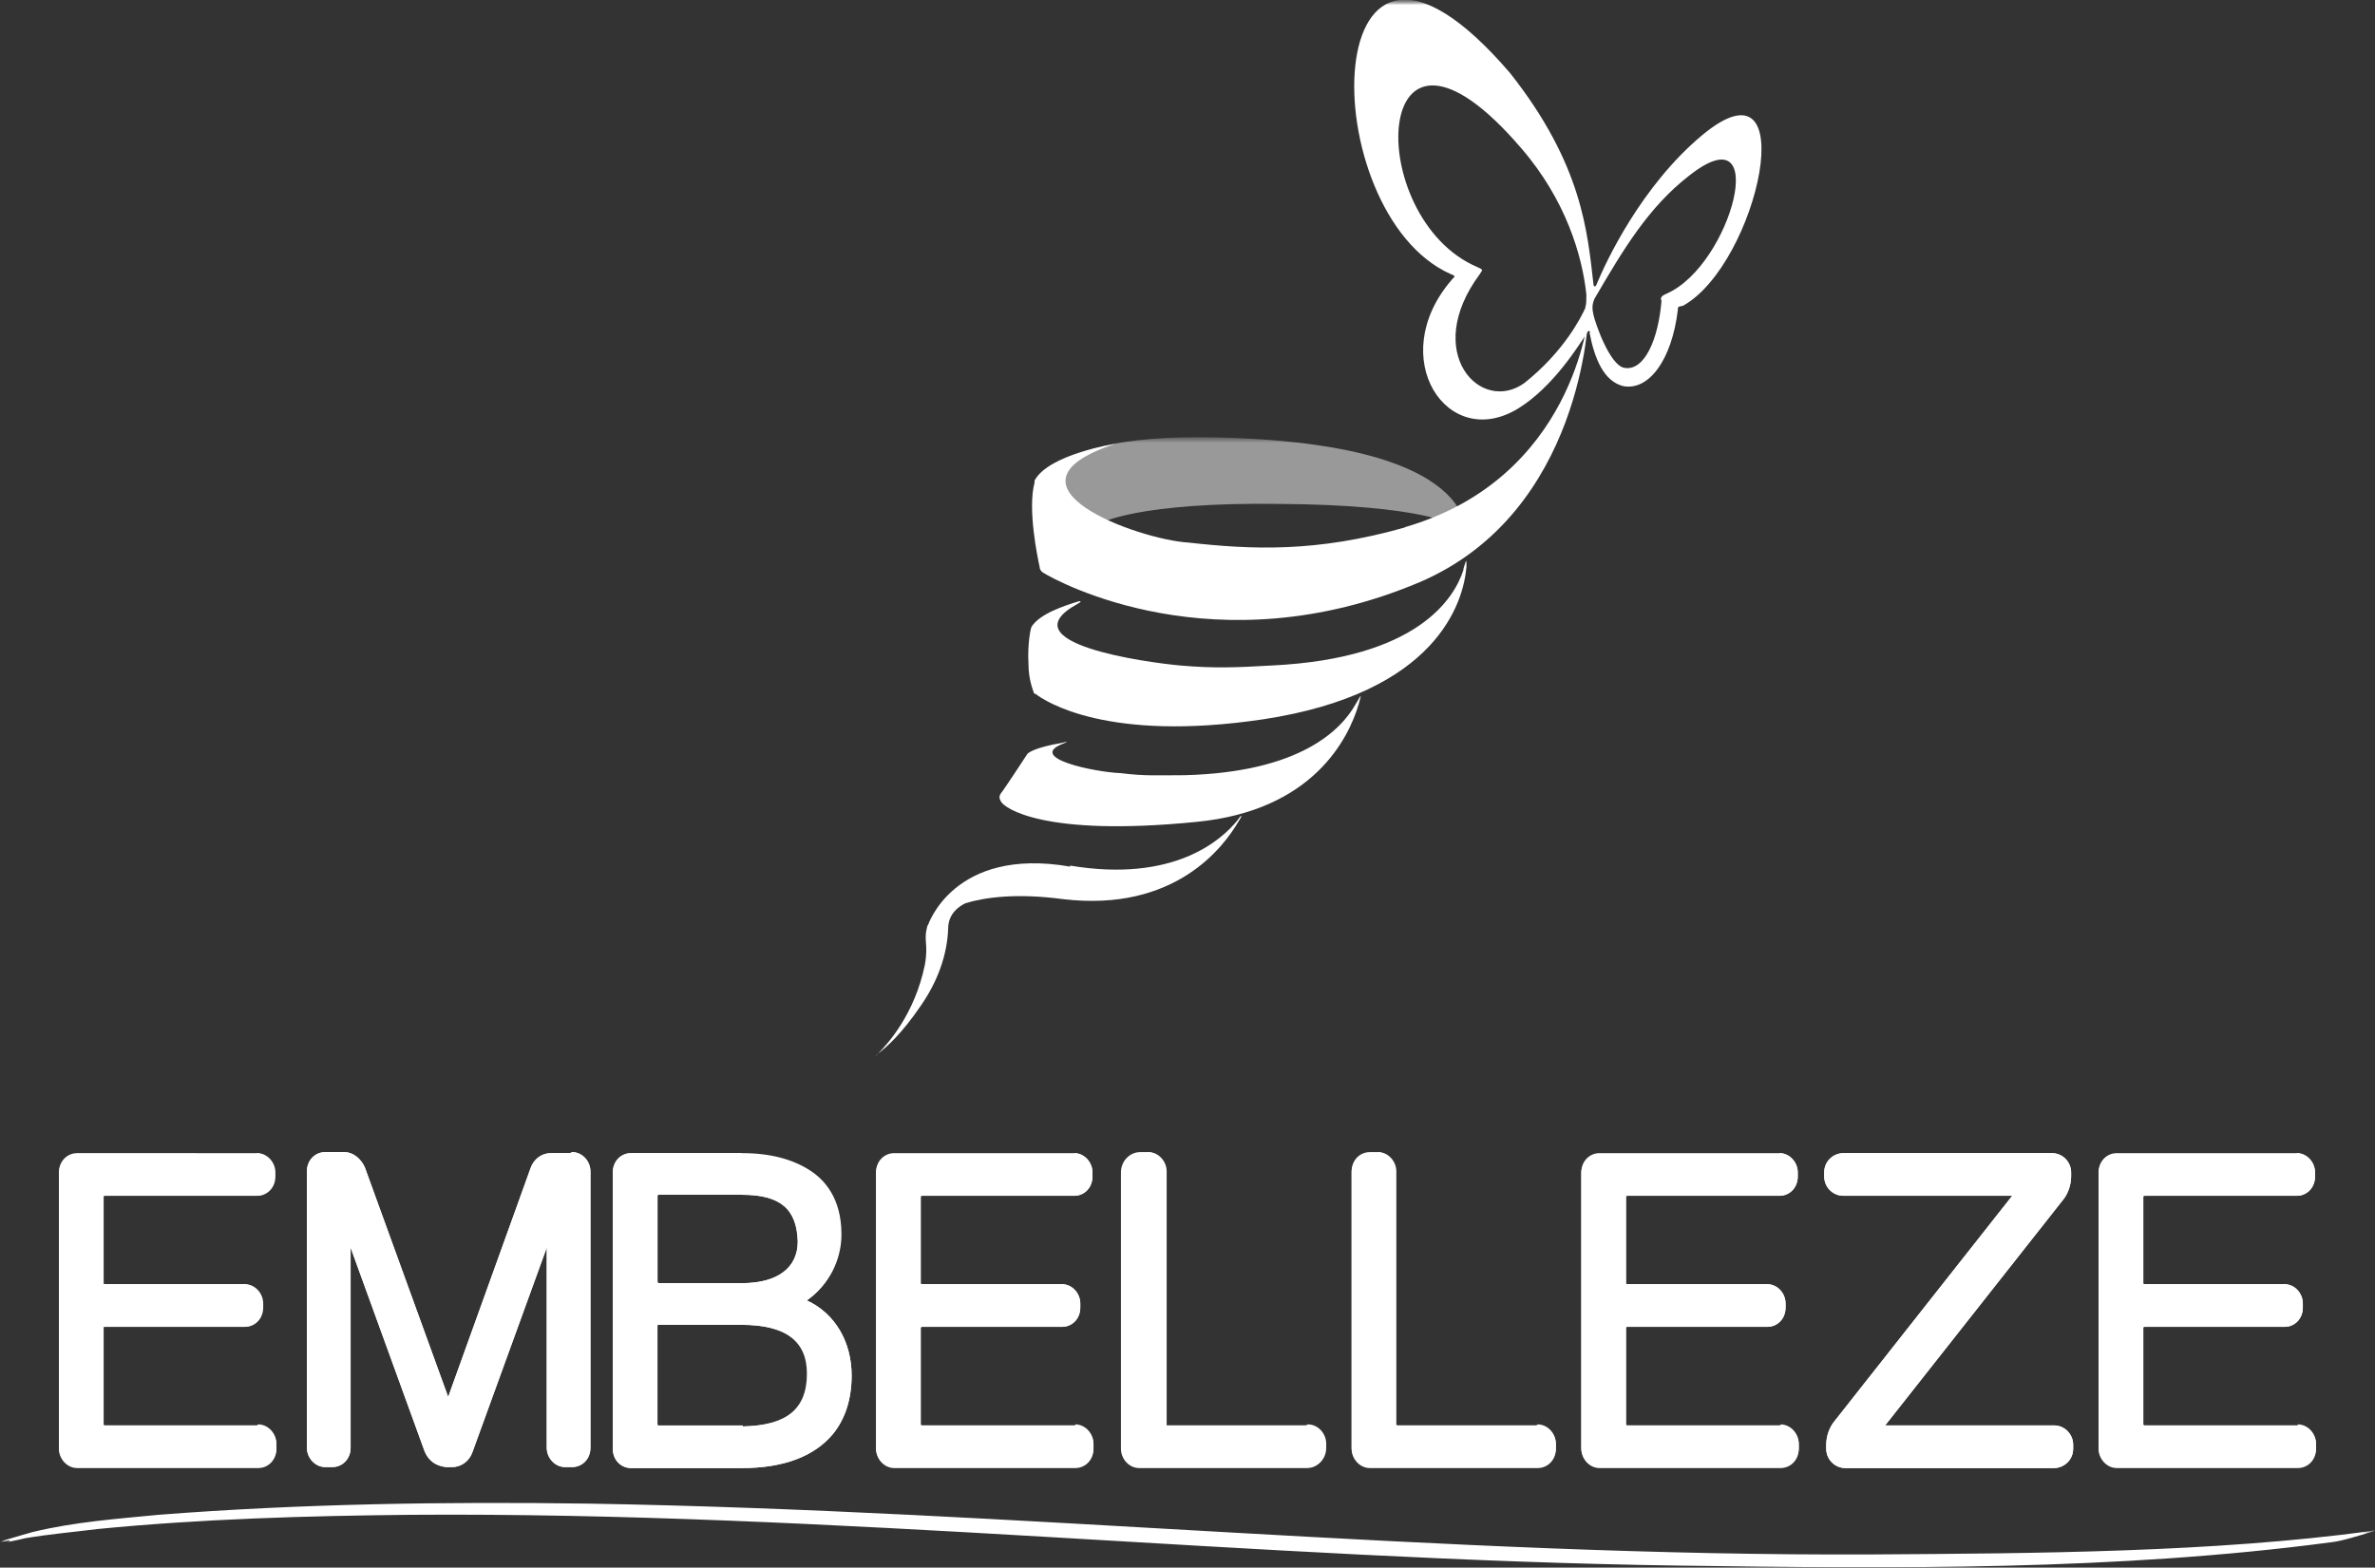 <?xml version="1.0" encoding="UTF-8"?>
<svg id="Layer_1" data-name="Layer 1" xmlns="http://www.w3.org/2000/svg" xmlns:xlink="http://www.w3.org/1999/xlink" version="1.1" viewBox="0 0 233.7 154.3">
  <rect x="0" y="0" width="233.7" height="154.3" fill="#333333" stroke="none"/>
  <defs>
    <style>
      .cls-1 {
        mask: url(#mask);
      }

      .cls-2 {
        opacity: .5;
      }

      .cls-3 {
        fill-rule: evenodd;
      }

      .cls-3, .cls-4 {
        fill: #fff;
        stroke-width: 0px;
      }

      .cls-5 {
        mask: url(#mask-2);
      }

      .cls-6 {
        mask: url(#mask-1);
      }
    </style>
    <mask id="mask" x="0" y="0" width="233.7" height="175.2" maskUnits="userSpaceOnUse">
      <g id="mask0_103_498" data-name="mask0 103 498">
        <g id="clippath">
          <path id="Vector" class="cls-4" d="M233.7,0H0v175.2h233.7V0Z"/>
        </g>
      </g>
    </mask>
    <mask id="mask-1" x="0" y="0" width="233.7" height="175.2" maskUnits="userSpaceOnUse">
      <g id="mask1_103_498" data-name="mask1 103 498">
        <g id="clippath-1">
          <path id="Vector_2" data-name="Vector 2" class="cls-4" d="M233.7,0H0v175.2h233.7V0Z"/>
        </g>
      </g>
    </mask>
    <mask id="mask-2" x="102.5" y="43.1" width="41.9" height="11.1" maskUnits="userSpaceOnUse">
      <g id="mask2_103_498" data-name="mask2 103 498">
        <g id="clippath-2">
          <path id="Vector_3" data-name="Vector 3" class="cls-4" d="M144.3,43.1h-41.9v11.1h41.9v-11.1Z"/>
        </g>
      </g>
    </mask>
  </defs>
  <g id="Clip_path_group" data-name="Clip path group">
    <g class="cls-1">
      <g id="Group">
        <g id="Clip_path_group_2" data-name="Clip path group_2">
          <g class="cls-6">
            <g id="Group_2" data-name="Group 2">
              <g id="Group_3" data-name="Group 3" class="cls-2">
                <g id="Clip_path_group_3" data-name="Clip path group_3">
                  <g class="cls-5">
                    <g id="Group_4" data-name="Group 4">
                      <path id="Vector_4" data-name="Vector 4" class="cls-4" d="M144.2,53.8s3.1-9.2-20.8-10.6c-22.3-1.3-20.9,5.4-20.9,5.4,0,0,3.1,1.7,5.8,2.9,0,0,3.6-2.1,17.7-1.9,14.1.1,17.1,2.1,17.1,2.1,0,0-.7,3.7,1.2,2.2"/>
                    </g>
                  </g>
                </g>
              </g>
              <path id="Vector_5" data-name="Vector 5" class="cls-4" d="M105.3,85.3c-11.5-2-14,5.8-14,5.8,0,0,0,0,0-.1h0c-.5,1.6.1,1.8-.3,4-1,4.8-3.6,7.7-4.6,8.7-.3.3-.2.3,0,0,.8-.6,2.3-1.9,4.2-4.7,1.6-2.3,2.6-4.9,2.7-7.6,0-1.5,1.1-2.2,1.7-2.5,2-.6,5.1-1,9.6-.4,11,1.3,15.8-5.1,17.3-7.7.4-.6.3-.7-.1-.1-1.6,2-6.3,6.2-16.5,4.5"/>
              <path id="Vector_6" data-name="Vector 6" class="cls-4" d="M116.6,76.3c-2.5,0-4,.1-6.3-.2-2.6-.1-9.3-1.5-5.7-2.9.3-.1.6-.3,0-.1-1.2.2-3,.6-3.5,1.1,0,0-2.1,3.2-2.4,3.6-.3.4-.5.6-.2,1.1.3.6,4.1,3.5,19.2,2,11.5-1.1,15-8.2,16-11.6.3-1.1.3-1-.3,0-1.4,2.5-5.4,6.7-16.8,7"/>
              <path id="Vector_7" data-name="Vector 7" class="cls-4" d="M144,56.1c-.9,2.8-4.5,8.7-18.8,9.4-3.5.2-5.7.3-9.1,0-3.3-.3-17.2-2.2-10-6.1.2-.1.4-.3,0-.2-1.3.4-3.8,1.2-4.6,2.5-.1.2-.4,1.7-.3,3.6,0,1.5.4,2.5.5,2.8,0,0,0,.2.2.2.9.7,7,4.8,22.4,2.5,17.1-2.6,19.7-11.5,20-15,0-.8,0-.8-.3.2"/>
              <path id="Vector_8" data-name="Vector 8" class="cls-4" d="M138.3,51.9c-8.8,2.5-15.1,2.2-21.4,1.5-4.9-.3-19.6-5.6-7.2-9.7,0,0-6.5,1-7.9,3.6,0,0,0,.2,0,.2-.7,2.6.3,7.4.5,8.3,0,.4.4.6.4.6,1.3.8,16.9,9.4,37,.9,16.1-6.9,16.6-26.3,16.6-26.3,0,0-1.4,16.1-18.1,20.9"/>
              <path id="Vector_9" data-name="Vector 9" class="cls-3" d="M156.4,32.7c.5,2.6,1.4,4.8,3.3,5.3,2.5.5,4.8-2.5,5.4-7.5,0-.4.1-.3.5-.4,7.4-4.1,12-25.2,1.9-16.8-6,5-9.5,12.5-10.4,14.7-.1.3-.3.2-.3,0-.6-5.2-1.1-11.8-8.2-20.8-19.2-22.4-19.5,13.8-5.8,19.8.6.2.2.3,0,.6-6.5,7.6-.4,16.9,6.6,12.6,3.4-2.1,5.9-6.1,6.8-7.5,0-.1.2-.2.3,0M156,30.3c-.4.9-2.1,4.3-6,7.4-4.3,3.1-10.1-3-4.4-10.7.3-.5.4-.4-.2-.7-11.4-4.8-10.6-29.1,4.3-11.7,4.4,5.1,6,10.6,6.4,14.4,0,.4,0,1-.1,1.2ZM163.5,29.5c-.3,3.9-1.7,7.1-3.7,6.7-1.4-.3-2.8-4.3-3-5.2-.1-.5-.2-.9.1-1.6,2.8-4.8,5.3-9,9.3-12.1,8.2-6.5,4.2,8.8-2.2,11.6-.4.2-.5.2-.6.6"/>
              <path id="Vector_10" data-name="Vector 10" class="cls-4" d="M79.5,127.9c2-1.4,3.3-3.8,3.3-6.4,0-3.6-1.7-5.4-3.1-6.3-1.7-1.1-3.9-1.7-6.7-1.7h-10.9c-1,0-1.8.8-1.8,1.9v27.2c0,1.1.8,1.9,1.8,1.9h10.9c4.2,0,7.2-1.2,9-3.4,1.2-1.5,1.8-3.4,1.8-5.7,0-3.3-1.6-6.1-4.4-7.4M73.1,140.3h-8.4c0,0-.1,0-.1-.1v-9.7c0,0,0-.1.1-.1h8.2c4.4,0,6.5,1.6,6.5,4.8,0,3.5-2,5.1-6.3,5.2ZM73,126.3h-8.2c0,0-.1,0-.1-.2v-8.4c0,0,0-.1.1-.1h8.2c3.8,0,5.4,1.4,5.5,4.6,0,2.6-2,4.1-5.5,4.1Z"/>
              <path id="Vector_11" data-name="Vector 11" class="cls-4" d="M73,114.2c2.6,0,4.8.5,6.3,1.6,1.3.8,2.8,2.5,2.8,5.7,0,2.4-1.1,4.6-3,5.8l-1.1.8,1.2.6c2.5,1.2,3.9,3.6,3.9,6.7,0,2.1-.6,3.9-1.6,5.3-1.6,2.1-4.5,3.1-8.4,3.1h-10.9c-.6,0-1-.5-1-1.1v-27.2c0-.6.5-1.1,1-1.1h10.9ZM64.8,127.1h8.2c3.9,0,6.2-1.8,6.2-4.9,0-3.6-2-5.3-6.2-5.4h-8.2c-.5,0-.9.4-.9.9v8.4c0,.5.4.9.9.9M64.8,141.1h8.4c4.7,0,7.1-2,7.1-5.9,0-3.6-2.5-5.5-7.3-5.5h-8.2c-.5,0-.9.4-.9.9v9.7c0,.5.4.9.9.9ZM73,113.5h-10.9c-1,0-1.8.8-1.8,1.9v27.2c0,1.1.8,1.9,1.8,1.9h10.9c4.2,0,7.2-1.2,9-3.4,1.2-1.5,1.8-3.5,1.8-5.7,0-3.3-1.6-6.1-4.4-7.4,2-1.4,3.3-3.8,3.3-6.4,0-3.6-1.7-5.4-3.1-6.3-1.7-1.1-3.9-1.7-6.7-1.7ZM64.8,126.3c0,0-.1,0-.1-.2v-8.4c0,0,0-.1.1-.1h8.2c3.8,0,5.4,1.4,5.5,4.6,0,2.6-2,4.1-5.5,4.1h-8.2ZM64.8,140.3c0,0-.1,0-.1-.1v-9.7c0,0,0-.1.1-.1h8.2c4.4,0,6.5,1.6,6.5,4.8,0,3.5-2,5.1-6.3,5.2h-8.4,0Z"/>
              <path id="Vector_12" data-name="Vector 12" class="cls-4" d="M25.3,140.3h-15.1c0,0-.1,0-.1-.1v-9.5c0,0,0-.1.1-.1h13.8c1,0,1.8-.8,1.8-1.9v-.4c0-1-.8-1.9-1.8-1.9h-13.8c0,0-.1,0-.1-.1v-8.5c0,0,0-.1.1-.1h15c1,0,1.8-.8,1.8-1.9v-.4c0-1-.8-1.9-1.8-1.9H7.6c-1,0-1.8.8-1.8,1.9v27.1c0,1,.8,1.9,1.8,1.9h17.8c1,0,1.8-.8,1.8-1.9v-.4c0-1-.8-1.9-1.8-1.9"/>
              <path id="Vector_13" data-name="Vector 13" class="cls-4" d="M25.2,114.3c.6,0,1.1.5,1.1,1.1v.4c0,.6-.5,1.1-1.1,1.1h-15c-.5,0-.9.4-.9.9v8.5c0,.5.4.9.9.9h13.8c.6,0,1.1.5,1.1,1.1v.4c0,.6-.5,1.1-1.1,1.1h-13.8c-.5,0-.9.4-.9.9v9.5c0,.5.4.9.9.9h15.1c.6,0,1.1.5,1.1,1.1v.4c0,.6-.5,1.1-1.1,1.1H7.6c-.6,0-1.1-.5-1.1-1.1v-27.1c0-.6.5-1.1,1.1-1.1h17.7ZM25.2,113.6H7.6c-1,0-1.8.8-1.8,1.9v27.1c0,1,.8,1.9,1.8,1.9h17.8c1,0,1.8-.8,1.8-1.9v-.4c0-1-.8-1.9-1.8-1.9h-15.1c0,0-.1,0-.1-.1v-9.5c0-.1,0-.1.1-.1h13.8c1,0,1.8-.8,1.8-1.9v-.4c0-1-.8-1.9-1.8-1.9h-13.8c0,0-.1,0-.1-.1v-8.5c0,0,0-.1.1-.1h15c1,0,1.8-.8,1.8-1.9v-.4c0-1-.8-1.9-1.8-1.9"/>
              <path id="Vector_14" data-name="Vector 14" class="cls-4" d="M56.1,113.5h-1.9c-.9,0-1.7.6-2,1.5l-8.1,22.5-8.2-22.6c-.4-.9-1.2-1.5-2-1.5h-1.9c-1,0-1.8.8-1.8,1.9v27.2c0,1,.8,1.9,1.8,1.9h.7c1,0,1.8-.8,1.8-1.9v-19.7l7.3,20.1c.4.9,1.1,1.4,2.1,1.5h.6c.9,0,1.7-.6,2-1.5l7.3-20.1v19.7c0,1,.8,1.9,1.8,1.9h.7c1,0,1.8-.8,1.8-1.9v-27.2c0-1-.8-1.9-1.8-1.9"/>
              <path id="Vector_15" data-name="Vector 15" class="cls-4" d="M33.7,114.2c.6,0,1.1.4,1.3,1l8.2,22.6.7,2,.7-2,8.1-22.5c.2-.6.8-1,1.3-1h1.9c.5,0,1,.5,1,1.1v27.2c0,.6-.4,1.1-1,1.1h-.7c-.6,0-1-.5-1-1.1v-24.1l-1.5,4.1-7.3,20.1c-.2.6-.8,1-1.3,1h-.6c-.6,0-1.1-.4-1.4-1l-7.3-20.1-1.5-4.1v24.1c0,.6-.4,1.1-1,1.1h-.7c-.6,0-1-.5-1-1.1v-27.2c0-.6.4-1.1,1-1.1h1.9ZM56.1,113.5h-1.9c-.9,0-1.7.6-2,1.5l-8.1,22.5-8.2-22.6c-.4-.9-1.2-1.5-2-1.5h-1.9c-1,0-1.8.8-1.8,1.9v27.2c0,1,.8,1.9,1.8,1.9h.7c1,0,1.8-.8,1.8-1.9v-19.7l7.3,20.1c.4.9,1.1,1.4,2.1,1.5h.6c.9,0,1.7-.6,2-1.5l7.3-20.1v19.7c0,1,.8,1.9,1.8,1.9h.7c1,0,1.8-.8,1.8-1.9v-27.2c0-1-.8-1.9-1.8-1.9"/>
              <path id="Vector_16" data-name="Vector 16" class="cls-4" d="M128.5,140.3h-13.8s0,0,0-.1v-24.9c0-1-.8-1.9-1.8-1.9h-.7c-1,0-1.8.8-1.8,1.9v27.2c0,1,.8,1.9,1.8,1.9h16.5c1,0,1.8-.8,1.8-1.9v-.4c0-1-.8-1.9-1.8-1.9Z"/>
              <path id="Vector_17" data-name="Vector 17" class="cls-4" d="M112.8,114.2c.6,0,1.1.5,1.1,1.1v24.9c0,.5.4.9.9.9h13.8c.6,0,1.1.5,1.1,1.1v.4c0,.6-.5,1.1-1.1,1.1h-16.5c-.6,0-1.1-.5-1.1-1.1v-27.2c0-.6.5-1.1,1.1-1.1h.7ZM112.8,113.5h-.7c-1,0-1.8.8-1.8,1.9v27.2c0,1,.8,1.9,1.8,1.9h16.5c1,0,1.8-.8,1.8-1.9v-.4c0-1-.8-1.9-1.8-1.9h-13.8s0,0,0-.1v-24.9c0-1-.8-1.9-1.8-1.9Z"/>
              <path id="Vector_18" data-name="Vector 18" class="cls-4" d="M202.1,140.3h-16.6l17.5-22.2c.5-.6.8-1.5.8-2.3v-.4c0-1-.8-1.9-1.9-1.9h-20.5c-1,0-1.9.8-1.9,1.9v.4c0,1,.8,1.9,1.9,1.9h16.6l-17.5,22.2c-.5.6-.8,1.5-.8,2.3v.4c0,1,.8,1.9,1.9,1.9h20.5c1,0,1.9-.8,1.9-1.9v-.4c0-1-.8-1.9-1.9-1.9"/>
              <path id="Vector_19" data-name="Vector 19" class="cls-4" d="M201.9,114.2c.6,0,1.1.5,1.1,1.1v.4c0,.6-.3,1.4-.6,1.9l-17.5,22.2-1,1.2h18.2c.6,0,1.1.5,1.1,1.1v.4c0,.6-.5,1.1-1.1,1.1h-20.5c-.6,0-1.1-.5-1.1-1.1v-.4c0-.6.3-1.4.6-1.9l17.5-22.2,1-1.2h-18.2c-.6,0-1.1-.5-1.1-1.1v-.4c0-.6.5-1.1,1.1-1.1h20.5ZM201.9,113.5h-20.5c-1,0-1.9.8-1.9,1.9v.4c0,1,.8,1.9,1.9,1.9h16.6l-17.5,22.2c-.5.6-.8,1.5-.8,2.3v.4c0,1,.8,1.9,1.9,1.9h20.5c1,0,1.9-.8,1.9-1.9v-.4c0-1-.8-1.9-1.9-1.9h-16.6l17.5-22.2c.5-.6.8-1.5.8-2.3v-.4c0-1-.8-1.9-1.9-1.9"/>
              <path id="Vector_20" data-name="Vector 20" class="cls-4" d="M226.1,140.3h-15.1c0,0-.1,0-.1-.1v-9.5c0,0,0-.1.1-.1h13.8c1,0,1.8-.8,1.8-1.9v-.4c0-1-.8-1.9-1.8-1.9h-13.8c0,0-.1,0-.1-.1v-8.5c0,0,0-.1.1-.1h15c1,0,1.8-.8,1.8-1.9v-.4c0-1-.8-1.9-1.8-1.9h-17.7c-1,0-1.8.8-1.8,1.9v27.1c0,1,.8,1.9,1.8,1.9h17.8c1,0,1.8-.8,1.8-1.9v-.4c0-1-.8-1.9-1.8-1.9"/>
              <path id="Vector_21" data-name="Vector 21" class="cls-4" d="M226,114.3c.6,0,1.1.5,1.1,1.1v.4c0,.6-.5,1.1-1.1,1.1h-15c-.5,0-.9.4-.9.9v8.5c0,.5.4.9.9.9h13.8c.6,0,1.1.5,1.1,1.1v.4c0,.6-.5,1.1-1.1,1.1h-13.8c-.5,0-.9.4-.9.9v9.5c0,.5.4.9.9.9h15.1c.6,0,1.1.5,1.1,1.1v.4c0,.6-.5,1.1-1.1,1.1h-17.8c-.6,0-1.1-.5-1.1-1.1v-27.1c0-.6.5-1.1,1.1-1.1h17.7ZM226,113.6h-17.7c-1,0-1.8.8-1.8,1.9v27.1c0,1,.8,1.9,1.8,1.9h17.8c1,0,1.8-.8,1.8-1.9v-.4c0-1-.8-1.9-1.8-1.9h-15.1c0,0-.1,0-.1-.1v-9.5c0-.1,0-.1.1-.1h13.8c1,0,1.8-.8,1.8-1.9v-.4c0-1-.8-1.9-1.8-1.9h-13.8c0,0-.1,0-.1-.1v-8.5c0,0,0-.1.1-.1h15c1,0,1.8-.8,1.8-1.9v-.4c0-1-.8-1.9-1.8-1.9"/>
              <path id="Vector_22" data-name="Vector 22" class="cls-4" d="M105.8,140.3h-15.1c0,0-.1,0-.1-.1v-9.5c0,0,0-.1.1-.1h13.8c1,0,1.8-.8,1.8-1.9v-.4c0-1-.8-1.9-1.8-1.9h-13.8c0,0-.1,0-.1-.1v-8.5c0,0,0-.1.1-.1h15c1,0,1.8-.8,1.8-1.9v-.4c0-1-.8-1.9-1.8-1.9h-17.7c-1,0-1.8.8-1.8,1.9v27.1c0,1,.8,1.9,1.8,1.9h17.8c1,0,1.8-.8,1.8-1.9v-.4c0-1-.8-1.9-1.8-1.9"/>
              <path id="Vector_23" data-name="Vector 23" class="cls-4" d="M105.7,114.3c.6,0,1.1.5,1.1,1.1v.4c0,.6-.5,1.1-1.1,1.1h-15c-.5,0-.9.4-.9.9v8.5c0,.5.4.9.9.9h13.8c.6,0,1.1.5,1.1,1.1v.4c0,.6-.5,1.1-1.1,1.1h-13.8c-.5,0-.9.4-.9.9v9.5c0,.5.4.9.9.9h15.1c.6,0,1.1.5,1.1,1.1v.4c0,.6-.5,1.1-1.1,1.1h-17.8c-.6,0-1.1-.5-1.1-1.1v-27.1c0-.6.5-1.1,1.1-1.1h17.7,0ZM105.7,113.6h-17.7c-1,0-1.8.8-1.8,1.9v27.1c0,1,.8,1.9,1.8,1.9h17.8c1,0,1.8-.8,1.8-1.9v-.4c0-1-.8-1.9-1.8-1.9h-15.1c0,0-.1,0-.1-.1v-9.5c0,0,0-.1.1-.1h13.8c1,0,1.8-.8,1.8-1.9v-.4c0-1-.8-1.9-1.8-1.9h-13.8c0,0-.1,0-.1-.1v-8.5c0,0,0-.1.1-.1h15c1,0,1.8-.8,1.8-1.9v-.4c0-1-.8-1.9-1.8-1.9"/>
              <path id="Vector_24" data-name="Vector 24" class="cls-4" d="M175.2,140.3h-15.1c0,0-.1,0-.1-.1v-9.5c0,0,0-.1.1-.1h13.8c1,0,1.8-.8,1.8-1.9v-.4c0-1-.8-1.9-1.8-1.9h-13.8c0,0-.1,0-.1-.1v-8.5c0,0,0-.1.1-.1h15c1,0,1.8-.8,1.8-1.9v-.4c0-1-.8-1.9-1.8-1.9h-17.7c-1,0-1.8.8-1.8,1.9v27.1c0,1,.8,1.9,1.8,1.9h17.8c1,0,1.8-.8,1.8-1.9v-.4c0-1-.8-1.9-1.8-1.9"/>
              <path id="Vector_25" data-name="Vector 25" class="cls-4" d="M175.1,114.3c.6,0,1.1.5,1.1,1.1v.4c0,.6-.5,1.1-1.1,1.1h-15c-.5,0-.9.4-.9.9v8.5c0,.5.4.9.9.9h13.8c.6,0,1.1.5,1.1,1.1v.4c0,.6-.5,1.1-1.1,1.1h-13.8c-.5,0-.9.4-.9.9v9.5c0,.5.4.9.9.9h15.1c.6,0,1.1.5,1.1,1.1v.4c0,.6-.5,1.1-1.1,1.1h-17.8c-.6,0-1.1-.5-1.1-1.1v-27.1c0-.6.5-1.1,1.1-1.1h17.7ZM175.1,113.6h-17.7c-1,0-1.8.8-1.8,1.9v27.1c0,1,.8,1.9,1.8,1.9h17.8c1,0,1.8-.8,1.8-1.9v-.4c0-1-.8-1.9-1.8-1.9h-15.1c0,0-.1,0-.1-.1v-9.5c0-.1,0-.1.1-.1h13.8c1,0,1.8-.8,1.8-1.9v-.4c0-1-.8-1.9-1.8-1.9h-13.8c0,0-.1,0-.1-.1v-8.5c0,0,0-.1.1-.1h15c1,0,1.8-.8,1.8-1.9v-.4c0-1-.8-1.9-1.8-1.9"/>
              <path id="Vector_26" data-name="Vector 26" class="cls-4" d="M151.2,140.3h-13.8c0,0-.1,0-.1-.1v-24.9c0-1-.8-1.9-1.8-1.9h-.7c-1,0-1.8.8-1.8,1.9v27.2c0,1,.8,1.9,1.8,1.9h16.5c1,0,1.8-.8,1.8-1.9v-.4c0-1-.8-1.9-1.8-1.9Z"/>
              <path id="Vector_27" data-name="Vector 27" class="cls-4" d="M135.5,114.2c.6,0,1.1.5,1.1,1.1v24.9c0,.5.4.9.9.9h13.8c.6,0,1.1.5,1.1,1.1v.4c0,.6-.5,1.1-1.1,1.1h-16.5c-.6,0-1-.5-1.1-1.1v-27.2c0-.6.5-1.1,1.1-1.1h.7ZM135.5,113.5h-.7c-1,0-1.8.8-1.8,1.9v27.2c0,1,.8,1.9,1.8,1.9h16.5c1,0,1.8-.8,1.8-1.9v-.4c0-1-.8-1.9-1.8-1.9h-13.8c0,0-.1,0-.1-.1v-24.9c0-1-.8-1.9-1.8-1.9"/>
              <path id="Vector_28" data-name="Vector 28" class="cls-4" d="M.9,151.7c-.7.2.8-.1,1.6-.3,2.4-.4,4.7-.6,7.1-.9,10.2-1,20.6-1.3,30.8-1.4,41.7-.3,83.1,4.4,124.8,5,21.3.3,43.1.5,64.2-2.3,1-.1,2.9-.7,3.9-1,.1,0,.8-.3,0-.1-15.5,2.1-33,2.2-49.1,2.3-42.2.2-84.1-4.3-126.2-5-14.1-.2-28.3,0-42.4,1.1-4.1.4-8.3.7-12.4,1.7-.7.2-5,1.4-2.2.8"/>
            </g>
          </g>
        </g>
      </g>
    </g>
  </g>
</svg>